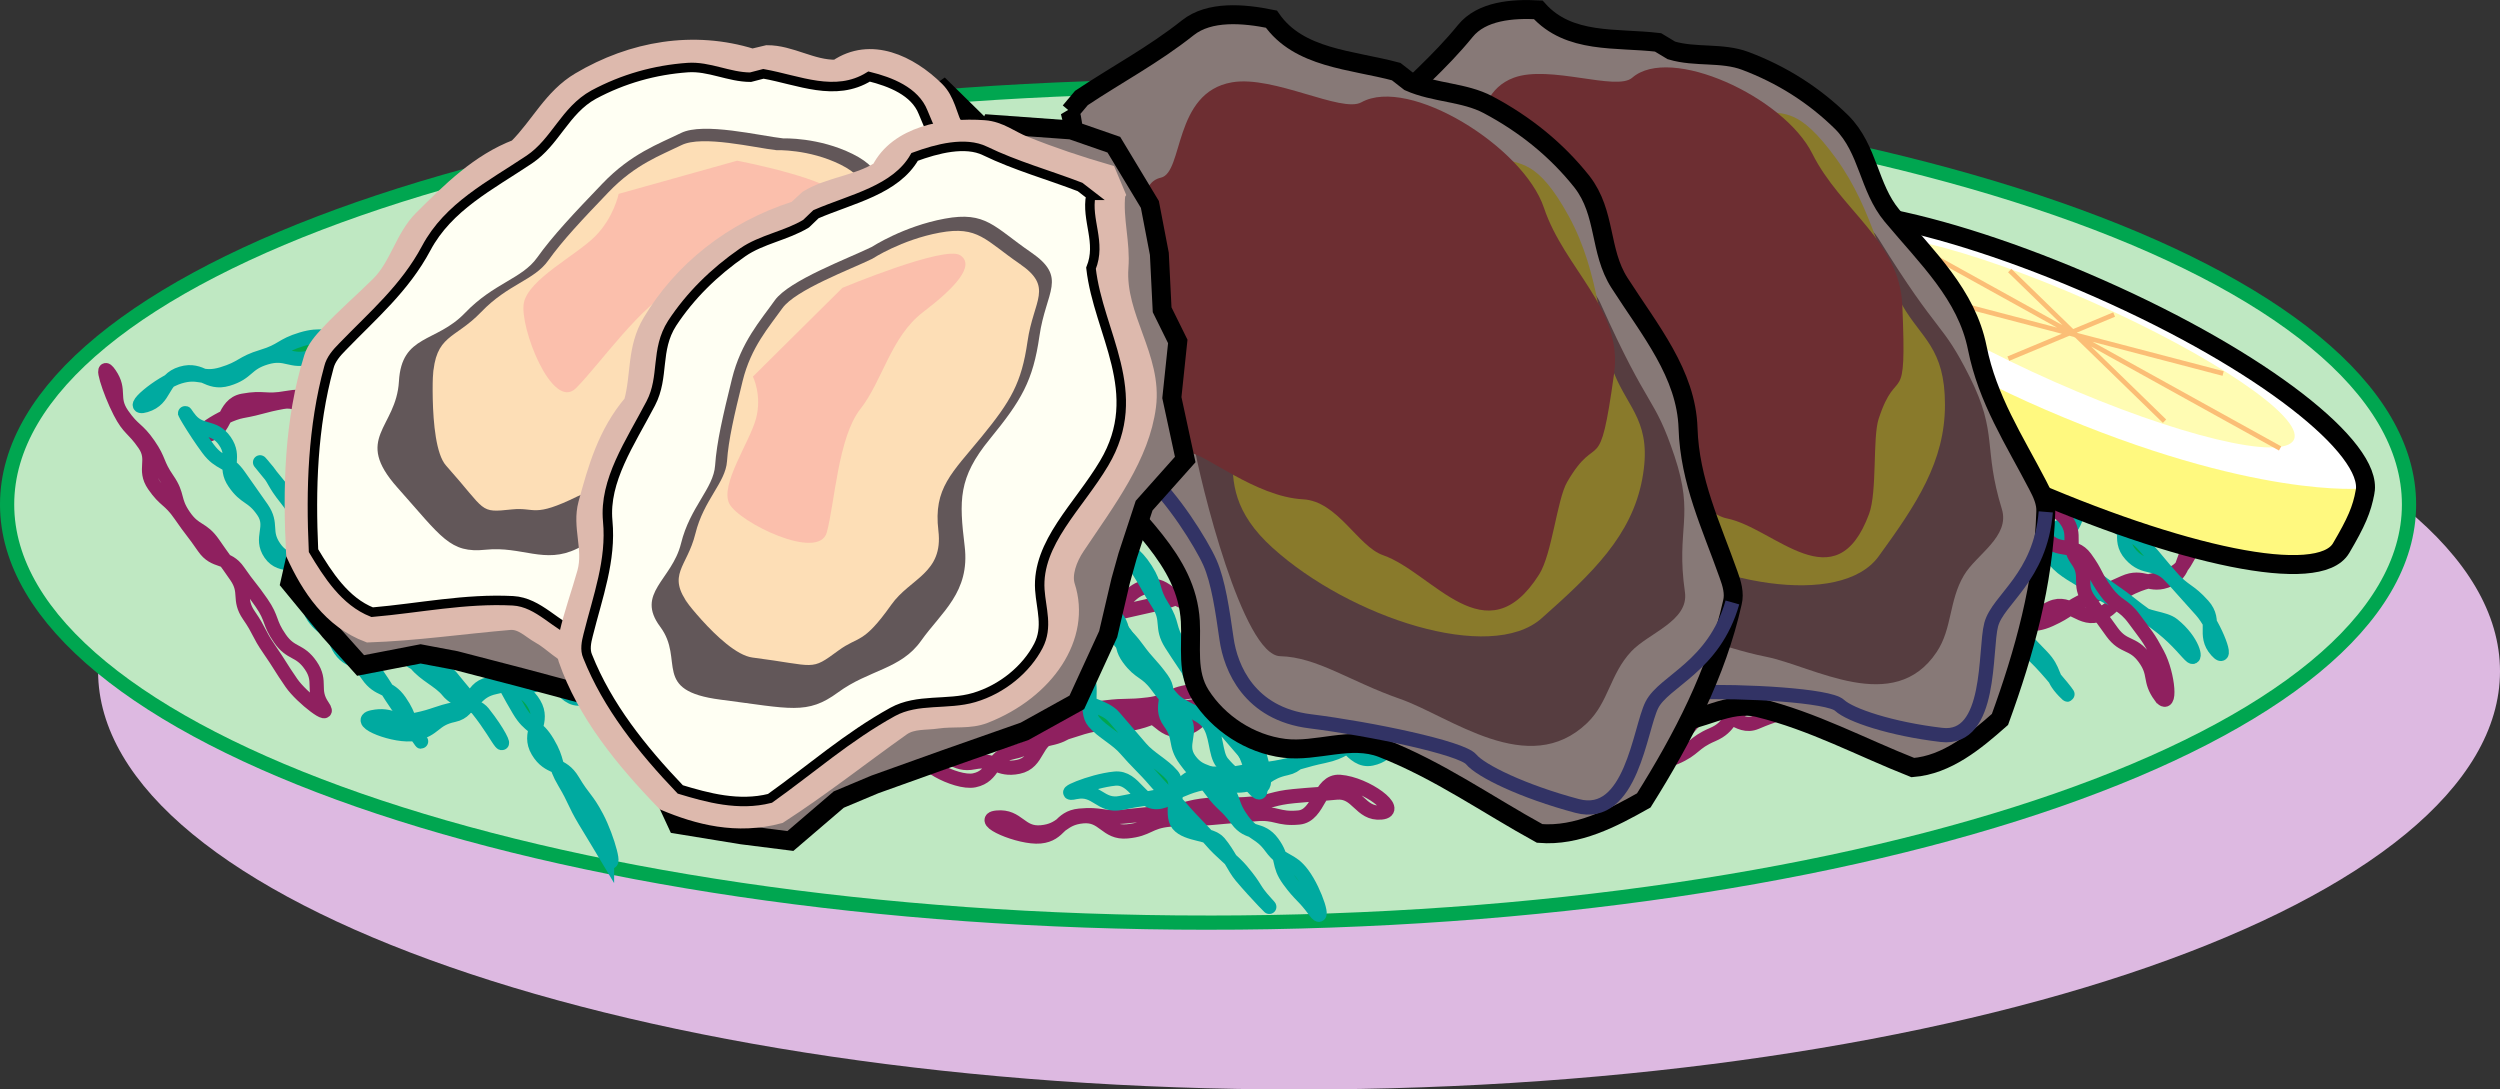 <svg xmlns="http://www.w3.org/2000/svg" width="476.115" height="207.484"><rect width="100%" height="100%" fill="#333333" stroke="none"/><path fill="#ddb9e1" d="M247.397 207.484c126.316 0 228.718-35.66 228.718-79.644 0-43.984-102.402-79.64-228.718-79.64-126.317 0-228.715 35.656-228.715 79.64s102.398 79.644 228.715 79.644"/><path fill="#bfe8c2" d="M230.069 175.715c126.316 0 228.718-35.656 228.718-79.64 0-43.985-102.402-79.645-228.718-79.645-126.317 0-228.715 35.66-228.715 79.644 0 43.985 102.398 79.64 228.715 79.64"/><path fill="none" stroke="#00a650" stroke-width="2.708" d="M230.069 175.715c126.316 0 228.718-35.656 228.718-79.64 0-43.985-102.402-79.645-228.718-79.645-126.317 0-228.715 35.66-228.715 79.644 0 43.985 102.398 79.64 228.715 79.64zm0 0"/><path fill="none" stroke="#8f205f" stroke-width="2.708" d="M363.365 124.734c-3.671 1.567-4.37-.074-8.042 1.493-3.786 1.613-3.094 3.234-6.875 4.847-3.676 1.567-4.16.43-7.833 1.996-3.71 1.582-4.347.09-8.058 1.672-3.645 1.555-2.77 3.614-6.418 5.168-3.781 1.613-3.3 2.735-7.082 4.348-3.688 1.57-5.234-2.055-8.922-.48-3.645 1.554-3.52 1.85-7.168 3.406-3.426 1.46-8.988 7.41-5.562 5.953 3.671-1.567 1.628-6.364 5.3-7.93 3.785-1.613 4.172-.703 7.957-2.316 3.672-1.563 4.125-.504 7.797-2.07 3.711-1.583 2.938-3.391 6.653-4.973 3.644-1.555 5.695 3.25 9.34 1.699 3.785-1.613 3.913-1.309 7.695-2.922 3.687-1.57 2.73-3.82 6.414-5.39 3.648-1.56 3.996.136 7.812-.946 4.492-1.273 10.418-5.016 6.992-3.555zm63.907-21.914c-3.602 1.637-4.957-1.347-8.555.29-3.687 1.675-1.902 5.597-5.59 7.273-3.68 1.672-4.941-1.102-8.62.57-3.563 1.621-3.595 1.551-7.157 3.172-3.59 1.633-3.32 2.227-6.914 3.86-3.668 1.667-4.399.054-8.07 1.722-3.497 1.59-2.926 2.84-6.422 4.43-3.516 1.601-3.055 2.62-6.57 4.219-3.626 1.648-2.071 5.07-5.696 6.718-3.313 1.508-12.582-1.308-9.27-2.816 3.598-1.633 4.848 1.117 8.45-.52 3.683-1.672 4.742.657 8.43-1.02 3.679-1.671 1.824-5.757 5.503-7.429 3.563-1.621 3.367-2.05 6.93-3.668 3.59-1.633 3.324-2.223 6.914-3.855 3.668-1.668 5.719 2.843 9.39 1.175 3.497-1.59 2.606-3.546 6.102-5.136 3.516-1.598 3.852-.864 7.367-2.461 3.625-1.649 2.41-4.387 6.051-6 3.996-1.77 11.04-2.031 7.727-.524zm0 0"/><path fill="#00a650" d="M421.686 90.102c-3.672 1.566-6.2-4.368-9.871-2.805-3.785 1.613-2.422 4.805-6.207 6.418-3.676 1.566-4.301.101-7.973 1.664-3.71 1.582-2.723 3.906-6.434 5.488-3.644 1.555-5.324-2.386-8.972-.832-3.781 1.613-2.852 3.797-6.633 5.41-3.688 1.57-4.356-.004-8.043 1.567-3.648 1.558-3.762 1.289-7.41 2.847-3.43 1.461-8.18 9.309-4.754 7.848 3.672-1.566 1.46-6.754 5.133-8.32 3.785-1.614 4.937 1.09 8.722-.52 3.672-1.566 3.868-1.113 7.54-2.676 3.71-1.582 3.906-1.125 7.617-2.707 3.644-1.554 4.359.118 8.007-1.437 3.782-1.613 2.188-5.348 5.973-6.961 3.684-1.57 3.516-1.969 7.203-3.543 3.645-1.555 4.688 1.898 8.551.992 4.387-1.031 10.98-3.894 7.55-2.433"/><path fill="none" stroke="#00aaa0" stroke-width="2.708" d="M421.686 90.102c-3.672 1.566-6.2-4.368-9.871-2.805-3.785 1.613-2.422 4.805-6.207 6.418-3.676 1.566-4.301.101-7.973 1.664-3.71 1.582-2.723 3.906-6.434 5.488-3.644 1.555-5.324-2.386-8.972-.832-3.781 1.613-2.852 3.797-6.633 5.41-3.688 1.57-4.356-.004-8.043 1.567-3.648 1.558-3.762 1.289-7.41 2.847-3.43 1.461-8.18 9.309-4.754 7.848 3.672-1.566 1.46-6.754 5.133-8.32 3.785-1.614 4.937 1.09 8.722-.52 3.672-1.566 3.868-1.113 7.54-2.676 3.71-1.582 3.906-1.125 7.617-2.707 3.644-1.554 4.359.118 8.007-1.437 3.782-1.613 2.188-5.348 5.973-6.961 3.684-1.57 3.516-1.969 7.203-3.543 3.645-1.555 4.688 1.898 8.551.992 4.387-1.031 10.98-3.894 7.55-2.433zm0 0"/><path fill="#00a650" d="M343.467 83.66c2.668 2.79 5.137.426 7.805 3.215 2.644 2.766 1.074 4.27 3.718 7.04 2.743 2.862 2.243 3.339 4.985 6.206 2.66 2.781 3.422 2.055 6.086 4.84 2.71 2.832 4.582 1.043 7.293 3.875 2.691 2.816-.082 5.469 2.61 8.281 2.585 2.703 4.48.895 7.066 3.598 2.648 2.77 2.859 2.57 5.511 5.34 2.469 2.582 6.989 8.152 4.52 5.566-2.668-2.789-1.559-3.848-4.227-6.637-2.648-2.765-2.672-2.742-5.316-5.507-2.742-2.868-2.88-2.735-5.617-5.602-2.664-2.785-4.758-.781-7.422-3.566-2.711-2.836-2.75-2.797-5.461-5.633-2.692-2.813-1.723-3.735-4.414-6.547-2.586-2.703-3.98-1.371-6.567-4.078-2.648-2.77-.644-4.867-3.566-7.348-3.363-2.863-9.477-5.625-7.004-3.043"/><path fill="none" stroke="#00aaa0" stroke-width="2.708" d="M343.467 83.66c2.668 2.79 5.137.426 7.805 3.215 2.644 2.766 1.074 4.27 3.718 7.04 2.743 2.862 2.243 3.339 4.985 6.206 2.66 2.781 3.422 2.055 6.086 4.84 2.71 2.832 4.582 1.043 7.293 3.875 2.691 2.816-.082 5.469 2.61 8.281 2.585 2.703 4.48.895 7.066 3.598 2.648 2.77 2.859 2.57 5.511 5.34 2.469 2.582 6.989 8.152 4.52 5.566-2.668-2.789-1.559-3.848-4.227-6.637-2.648-2.765-2.672-2.742-5.316-5.507-2.742-2.868-2.88-2.735-5.617-5.602-2.664-2.785-4.758-.781-7.422-3.566-2.711-2.836-2.75-2.797-5.461-5.633-2.692-2.813-1.723-3.735-4.414-6.547-2.586-2.703-3.98-1.371-6.567-4.078-2.648-2.77-.644-4.867-3.566-7.348-3.363-2.863-9.477-5.625-7.004-3.043zm0 0"/><path fill="#00a650" d="M363.315 81.563c3.148 2.324 1.132 3.46 4.886 6.449 1.817 1.449 4.696 2.234 7.047 4.11 1.953 1.554 4.344 2.855 6.52 4.593 1.965 1.566 3.531 3.77 5.582 5.402 2.062 1.649 3.324 4.34 5.379 5.98 2.125 1.696 4.683 2.79 6.695 4.395 2.16 1.727 5.254 2.09 7.156 3.61 2.188 1.75 5.582 1.558 7.235 2.886 3.898 3.13 4.511 6.75 3.55 6.028-.777-.582-2.5-3.008-5.66-5.52-1.78-1.414-3.992-2.89-6.254-4.7-1.945-1.554-4.254-2.956-6.421-4.69-1.958-1.567-4.649-2.352-6.692-3.989-2.047-1.64-2.09-5.816-4.129-7.449-2.094-1.68-6.937.129-8.918-1.46-2.11-1.696-1.254-6.892-3.117-8.388-2.227-1.785-6.957-.004-8.644-1.359-3.348-2.695-7.02-7.969-4.215-5.898"/><path fill="none" stroke="#00aaa0" stroke-width="2.708" d="M363.315 81.563c3.148 2.324 1.132 3.46 4.886 6.449 1.817 1.449 4.696 2.234 7.047 4.11 1.953 1.554 4.344 2.855 6.52 4.593 1.965 1.566 3.531 3.77 5.582 5.402 2.062 1.649 3.324 4.34 5.379 5.98 2.125 1.696 4.683 2.79 6.695 4.395 2.16 1.727 5.254 2.09 7.156 3.61 2.188 1.75 5.582 1.558 7.235 2.886 3.898 3.13 4.511 6.75 3.55 6.028-.777-.582-2.5-3.008-5.66-5.52-1.78-1.414-3.992-2.89-6.254-4.7-1.945-1.554-4.254-2.956-6.421-4.69-1.958-1.567-4.649-2.352-6.692-3.989-2.047-1.64-2.09-5.816-4.129-7.449-2.094-1.68-6.937.129-8.918-1.46-2.11-1.696-1.254-6.892-3.117-8.388-2.227-1.785-6.957-.004-8.644-1.359-3.348-2.695-7.02-7.969-4.215-5.898zm0 0"/><path fill="#00a650" d="M386.494 79.664c2.72 3.031 2.77 2.984 5.493 6.016 2.753 3.07 2.457 3.336 5.214 6.406 2.715 3.031 1.903 3.758 4.621 6.789 2.711 3.02 3.833 2.012 6.543 5.031 2.754 3.067 2.63 3.18 5.383 6.25 2.746 3.059 2.739 3.067 5.485 6.125 2.55 2.84 5.468 10.477 2.918 7.637-2.72-3.031.12-5.582-2.598-8.613-2.758-3.07-3.43-2.465-6.188-5.535-2.718-3.028-4.859-1.106-7.578-4.137-2.707-3.02.246-5.668-2.465-8.688-2.753-3.07-4.851-1.187-7.605-4.254-2.746-3.062-3.223-2.722-5.812-5.914-2.91-3.586-5.961-9.953-3.41-7.113"/><path fill="none" stroke="#00aaa0" stroke-width="2.708" d="M386.494 79.664c2.72 3.031 2.77 2.984 5.493 6.016 2.753 3.07 2.457 3.336 5.214 6.406 2.715 3.031 1.903 3.758 4.621 6.789 2.711 3.02 3.833 2.012 6.543 5.031 2.754 3.067 2.63 3.18 5.383 6.25 2.746 3.059 2.739 3.067 5.485 6.125 2.55 2.84 5.468 10.477 2.918 7.637-2.72-3.031.12-5.582-2.598-8.613-2.758-3.07-3.43-2.465-6.188-5.535-2.718-3.028-4.859-1.106-7.578-4.137-2.707-3.02.246-5.668-2.465-8.688-2.753-3.07-4.851-1.187-7.605-4.254-2.746-3.062-3.223-2.722-5.812-5.914-2.91-3.586-5.961-9.953-3.41-7.113zm0 0"/><path fill="none" stroke="#8f205f" stroke-width="2.708" d="M20.885 71.238c2.184 3.164.2 4.532 2.383 7.696 2.156 3.125 2.879 2.625 5.031 5.75 2.137 3.093 1.465 3.558 3.602 6.652 2.125 3.082 1.007 3.852 3.132 6.93 2.13 3.09 3.446 2.18 5.579 5.265 2.156 3.13 2.226 3.082 4.382 6.211 2.13 3.086.286 4.356 2.41 7.442 2.13 3.082 1.727 3.363 3.856 6.445 2.184 3.164 2.05 3.258 4.234 6.422 2 2.898 7.954 7.351 5.954 4.453-2.184-3.164-.083-4.613-2.266-7.777-2.152-3.125-3.734-2.032-5.89-5.157-2.134-3.097-1.333-3.648-3.47-6.746-2.124-3.078-2.324-2.941-4.445-6.02-2.133-3.09-4.418-1.507-6.55-4.597-2.157-3.129-2.31-3.023-4.465-6.152-2.13-3.086-2.895-2.555-5.02-5.64-2.133-3.083.285-4.75-1.84-7.837-2.183-3.164-2.894-2.73-4.652-6.148-2.02-3.93-3.965-10.09-1.965-7.192Zm89.066-1.523c-3.93.715-4.246-1.035-8.171-.32-4.051.738-3.73 2.476-7.778 3.214-3.93.72-4.152-.5-8.078.22-3.969.722-4.258-.872-8.226-.145-3.903.71-3.5 2.91-7.399 3.625-4.047.738-3.828 1.937-7.871 2.68-3.941.718-4.648-3.157-8.594-2.438-3.898.71-3.84 1.031-7.742 1.746-3.664.668-10.402 5.246-6.738 4.578 3.93-.719 2.992-5.848 6.918-6.566 4.047-.739 4.222.234 8.27-.504 3.929-.719 4.136.414 8.062-.301 3.969-.727 3.617-2.66 7.586-3.387 3.898-.71 4.836 4.43 8.738 3.719 4.043-.738 4.102-.414 8.148-1.152 3.942-.72 3.504-3.125 7.446-3.848 3.898-.711 3.863 1.016 7.824.8 4.664-.25 11.27-2.593 7.605-1.921zm144.739 61.453c-3.871.8-4.535-2.406-8.407-1.602-3.964.82-3.093 5.04-7.054 5.86-3.961.82-4.578-2.16-8.535-1.34-3.832.793-3.848.719-7.68 1.512-3.863.804-3.73 1.445-7.594 2.242-3.945.82-4.305-.918-8.25-.098-3.762.778-3.484 2.125-7.246 2.907-3.781.78-3.55 1.878-7.332 2.664-3.902.808-3.137 4.488-7.039 5.296-3.563.739-11.984-4.05-8.422-4.789 3.871-.8 4.484 2.157 8.356 1.356 3.964-.82 4.484 1.683 8.449.863 3.957-.82 3.047-5.215 7.004-6.035 3.832-.793 3.738-1.254 7.57-2.05 3.863-.802 3.73-1.434 7.594-2.235 3.945-.817 4.953 4.035 8.898 3.219 3.758-.778 3.324-2.887 7.086-3.664 3.781-.786 3.945.004 7.727-.778 3.898-.808 3.316-3.75 7.222-4.52 4.29-.843 11.215.454 7.653 1.192zm8.363 23.57c-4.055.387-4.488-4.172-8.54-3.789-4.046.387-4.054.285-8.1.668-4.06.387-3.997 1.043-8.055 1.43-4.114.39-4.164-.149-8.274.242-4.058.387-3.996 1.035-8.054 1.422-4.051.383-4.047.422-8.094.805-4.121.39-4.211-.57-8.332-.18-3.906.371-3.602 3.59-7.512 3.96-3.902.372-12.129-3.222-8.223-3.593 4.055-.387 4.395 3.195 8.45 2.809 4.043-.387 3.828-2.668 7.87-3.051 4.06-.387 4.407 3.258 8.466 2.875 4.113-.39 3.972-1.848 8.085-2.238 4.06-.387 4.098.043 8.157-.34 4.05-.387 4.054-.309 8.105-.692 4.117-.394 4.254 1.016 8.371.625 3.91-.37 3.88-7.085 7.793-6.793 5.047.38 11.793 5.47 7.887 5.84zm0 0"/><path fill="#00a650" d="M50.186 88.785c2.558 2.965 1.504 2.653 4.504 6.395 1.406 1.75 2.57 4.187 4.375 6.437 1.55 1.934 3.343 3.91 5.078 6.078 1.64 2.047 5.012 2.832 6.726 4.973 1.649 2.063 4.332 3.332 5.973 5.383 1.7 2.125.746 6.32 2.355 8.332 1.731 2.164 4.57 3.281 6.094 5.187 1.746 2.192 5.39 2.52 6.711 4.18 3.106 3.906 4.14 6.504 3.363 5.59-.628-.738-1.968-3.266-4.496-6.414-1.422-1.774-3.164-3.766-4.972-6.028-1.559-1.945-6.457-1.457-8.188-3.628-1.566-1.961-2.613-4.438-4.246-6.485-1.633-2.05-1.004-5.937-2.629-7.976-1.672-2.102-3.652-3.907-5.238-5.895-1.68-2.117-6.066-1.937-7.555-3.808-1.773-2.231-2.168-5.208-3.511-6.899-2.676-3.367-6.622-8.059-4.344-5.422"/><path fill="none" stroke="#00aaa0" stroke-width="2.708" d="M50.186 88.785c2.558 2.965 1.504 2.653 4.504 6.395 1.406 1.75 2.57 4.187 4.375 6.437 1.55 1.934 3.343 3.91 5.078 6.078 1.64 2.047 5.012 2.832 6.726 4.973 1.649 2.063 4.332 3.332 5.973 5.383 1.7 2.125.746 6.32 2.356 8.332 1.73 2.164 4.57 3.281 6.093 5.187 1.746 2.192 5.39 2.52 6.711 4.18 3.106 3.906 4.14 6.504 3.363 5.59-.628-.738-1.968-3.266-4.496-6.414-1.421-1.774-3.164-3.766-4.972-6.028-1.559-1.945-6.457-1.457-8.188-3.628-1.566-1.961-2.613-4.438-4.246-6.485-1.633-2.05-1.004-5.937-2.629-7.976-1.672-2.102-3.652-3.907-5.238-5.895-1.68-2.117-6.066-1.937-7.555-3.808-1.773-2.231-2.168-5.208-3.511-6.899-2.676-3.367-6.622-8.059-4.344-5.422zm0 0"/><path fill="#00a650" d="M73.576 61.227c-3.957 1.187-3.964 1.168-7.921 2.355-3.907 1.172-4.301-.137-8.207 1.035-3.899 1.168-3.606 2.14-7.504 3.309-3.97 1.191-3.684 2.137-7.653 3.328-3.77 1.129-4.304-.664-8.074.465-3.723 1.117-10.207 6.582-6.48 5.465 3.957-1.184 2.855-4.86 6.816-6.047 3.906-1.168 4.918 2.203 8.824 1.031 3.899-1.168 3.38-2.898 7.278-4.066 3.968-1.192 4.648 1.074 8.617-.114 3.765-1.129 3.273-2.78 7.015-3.996 4.45-1.445 11.016-3.883 7.29-2.765"/><path fill="none" stroke="#00aaa0" stroke-width="2.708" d="M73.576 61.227c-3.957 1.187-3.964 1.168-7.921 2.355-3.907 1.172-4.301-.137-8.207 1.035-3.899 1.168-3.606 2.14-7.504 3.309-3.97 1.191-3.684 2.137-7.653 3.328-3.77 1.129-4.304-.664-8.074.465-3.723 1.117-10.207 6.582-6.48 5.465 3.957-1.184 2.855-4.86 6.816-6.047 3.906-1.168 4.918 2.203 8.824 1.031 3.899-1.168 3.38-2.898 7.278-4.066 3.968-1.192 4.648 1.074 8.617-.114 3.765-1.129 3.273-2.78 7.015-3.996 4.45-1.445 11.016-3.883 7.29-2.765zM35.865 79.461c2.18 3.164 4.778 1.371 6.961 4.535 2.157 3.121-.312 4.828 1.844 7.95 2.133 3.097 3.305 2.288 5.442 5.382 2.125 3.078-.73 5.047 1.394 8.13 2.129 3.085 5.613.683 7.742 3.769 2.16 3.129 1.477 3.601 3.633 6.73 2.129 3.082-.195 4.688 1.93 7.77 2.129 3.086 4.668 1.336 6.797 4.421 2.18 3.165 2.039 3.262 4.222 6.426 2 2.899 5.844 8.809 3.844 5.91-2.184-3.164-1.348-3.738-3.531-6.902-2.153-3.125-3.957-1.883-6.11-5.008-2.136-3.093-2.37-2.933-4.503-6.027-2.125-3.082-3.692-2-5.817-5.082-2.129-3.086 1.18-5.367-.95-8.453-2.16-3.13-4.358-1.614-6.519-4.742-2.125-3.082-.254-4.372-2.382-7.457-2.13-3.086-2.18-3.051-4.309-6.133-2.184-3.164-3.625-2.133-5.922-5.211-2.543-3.406-5.77-8.91-3.766-6.008zm0 0"/><path fill="none" stroke="#00aaa0" stroke-width="2.708" d="M148.233 122.805c-3.871.804-4.606-2.735-8.477-1.93-3.965.82-3.785 1.676-7.75 2.496-3.957.82-4.02.535-7.976 1.356-3.832.793-2.7 6.25-6.532 7.046-3.863.801-5.304-6.144-9.168-5.343-3.945.82-3.406 3.422-7.351 4.238-3.762.781-4.156-1.133-7.918-.352-3.781.782-2.89 5.075-6.672 5.856-3.902.809-3.496 2.766-7.399 3.574-3.562.738-11.644-2.418-8.082-3.156 3.872-.8 4.309 1.316 8.18.516 3.965-.82 3.863-1.31 7.828-2.133 3.961-.82 3.446-3.301 7.403-4.121 3.832-.793 3.543-2.196 7.375-2.989 3.863-.8 5.257 5.922 9.117 5.121 3.949-.816 2.777-6.472 6.722-7.289 3.762-.777 4.118.938 7.88.16 3.78-.785 4.331 1.887 8.113 1.102 3.902-.809 3.336-3.758 7.27-4.379 4.343-.68 11-.512 7.437.227zm0 0"/><path fill="none" stroke="#8f205f" stroke-width="2.708" d="M189.05 120.25c3.847-.906 4.597 2.281 8.444 1.375 3.942-.93 2.954-5.121 6.895-6.05 3.934-.927 4.633 2.034 8.566 1.109 3.809-.899 3.828-.825 7.637-1.723 3.84-.906 3.691-1.543 7.531-2.45 3.922-.921 4.328.805 8.25-.12 3.739-.883 3.422-2.223 7.16-3.102 3.758-.887 3.504-1.976 7.262-2.863 3.875-.914 3.012-4.574 6.89-5.488 3.54-.836 12.09 3.726 8.552 4.558-3.852.91-4.543-2.035-8.391-1.125-3.941.926-4.527-1.566-8.469-.637-3.933.93-2.906 5.297-6.84 6.223-3.808.899-3.699 1.36-7.507 2.258-3.844.902-3.692 1.535-7.536 2.437-3.921.926-5.058-3.898-8.98-2.976-3.738.883-3.246 2.976-6.984 3.86-3.758.882-3.942.1-7.7.984-3.879.914-3.215 3.84-7.101 4.714-4.266.961-11.223-.148-7.68-.984zm-10.638 16.36c4.043-.497 4.602 4.05 8.641 3.554 4.035-.496 4.047-.39 8.078-.887 4.047-.496 3.969-1.152 8.016-1.644 4.097-.504 4.164.035 8.265-.469 4.047-.496 3.965-1.144 8.012-1.64 4.035-.493 4.031-.532 8.07-1.024 4.106-.504 4.223.453 8.332-.047 3.895-.48 3.504-3.687 7.399-4.164 3.894-.476 12.215 2.895 8.32 3.371-4.043.496-4.48-3.074-8.523-2.578-4.032.492-3.754 2.766-7.785 3.262-4.047.496-4.493-3.14-8.54-2.645-4.101.504-3.921 1.957-8.023 2.457-4.043.496-4.098.067-8.144.563-4.036.496-4.043.418-8.082.91-4.106.504-4.278-.899-8.387-.395-3.895.477-3.684 7.184-7.606 7-5.058-.242-11.937-5.148-8.043-5.625zm233.035-4.012c-2.269-3.102-.777-4.192-3.042-7.293-2.243-3.067-3.915-1.844-6.153-4.907-2.219-3.035-2.18-3.066-4.398-6.101-2.207-3.02-.035-4.61-2.242-7.629-2.215-3.031.03-4.668-2.18-7.7-2.242-3.066-4.695-1.277-6.938-4.343-2.21-3.027-.058-4.598-2.27-7.625-2.21-3.027-5.046-.953-7.257-3.98-2.27-3.102.32-4.997-1.945-8.098-2.082-2.848-7.324-7.742-5.246-4.899 2.27 3.106 1.746 3.489 4.011 6.59 2.243 3.063 3.106 2.43 5.344 5.496 2.219 3.036 1.856 3.305 4.074 6.34 2.207 3.02 1.325 3.664 3.532 6.688 2.21 3.027.62 4.187 2.836 7.215 2.242 3.07 5.312.824 7.558 3.894 2.207 3.027 1.738 3.367 3.95 6.395 2.21 3.027 3.214 2.289 5.429 5.316 2.266 3.106 2.574 3.227 4.379 6.617 2.101 3.938 2.637 10.871.559 8.024zm0 0"/><path fill="#00a650" d="M250.436 173.512c-2.27-3.102-2.696-2.793-4.961-5.895-2.238-3.066-.89-4.05-3.133-7.117-2.219-3.035-4.512-1.36-6.727-4.394-2.21-3.02-2.765-2.618-4.972-5.637-2.211-3.028-2.649-2.707-4.86-5.735-2.246-3.07-.773-4.144-3.015-7.214-2.211-3.024.71-5.16-1.496-8.188-2.211-3.027-2.52-2.8-4.73-5.828-2.27-3.106-2.825-2.695-5.095-5.8-2.078-2.845-8.218-7.087-6.136-4.243 2.265 3.102 5.054 1.066 7.32 4.168 2.242 3.066.067 4.652 2.309 7.719 2.218 3.035 3.258 2.277 5.476 5.312 2.207 3.02 2.559 2.762 4.766 5.785 2.215 3.028-.844 5.262 1.367 8.29 2.246 3.066 4.273 1.585 6.516 4.656 2.21 3.023 1.277 3.703 3.488 6.73 2.21 3.027 3.332 2.207 5.547 5.23 2.265 3.106 3.68 2.055 5.969 5.141 2.52 3.403 4.445 9.867 2.367 7.02"/><path fill="none" stroke="#00aaa0" stroke-width="2.708" d="M250.436 173.512c-2.27-3.102-2.696-2.793-4.961-5.895-2.238-3.066-.89-4.05-3.133-7.117-2.219-3.035-4.512-1.36-6.727-4.394-2.21-3.02-2.765-2.618-4.972-5.637-2.211-3.028-2.649-2.707-4.86-5.735-2.246-3.07-.773-4.144-3.015-7.214-2.211-3.024.71-5.16-1.496-8.188-2.211-3.027-2.52-2.8-4.73-5.828-2.27-3.106-2.825-2.695-5.094-5.8-2.079-2.845-8.22-7.087-6.137-4.243 2.265 3.102 5.054 1.066 7.32 4.168 2.242 3.066.067 4.652 2.309 7.719 2.218 3.035 3.258 2.277 5.476 5.312 2.207 3.02 2.559 2.762 4.766 5.785 2.215 3.028-.844 5.262 1.367 8.29 2.246 3.066 4.274 1.585 6.516 4.656 2.21 3.023 1.277 3.703 3.488 6.73 2.21 3.027 3.332 2.207 5.547 5.23 2.265 3.106 3.68 2.055 5.969 5.141 2.52 3.403 4.445 9.867 2.367 7.02zm0 0"/><path fill="#00a650" d="M241.088 171.961c-2.637-2.89-1.613-2.57-4.715-6.234-1.5-1.77-3.816-3.399-5.761-5.692-1.614-1.906-3.618-3.726-5.414-5.851-1.626-1.918-3.641-3.614-5.333-5.614-1.707-2.015-3.707-3.816-5.406-5.824-1.754-2.078-4.469-3.293-6.133-5.258-1.785-2.113.047-7.12-1.52-8.98-1.808-2.14-3.679-3.863-5.042-5.488-3.215-3.825-7.45-3.817-6.645-2.922.649.722 2.473 2.89 5.086 5.972 1.47 1.73 2.813 4.063 4.68 6.278 1.61 1.902 5.508 2.113 7.3 4.234 1.618 1.918 3.345 3.852 5.028 5.852 1.692 2.007 4.344 3.234 6.027 5.234 1.727 2.05-.507 7.39 1.13 9.336 1.742 2.07 6.257 1.648 7.796 3.48 1.836 2.184 2.824 4.715 4.211 6.375 2.766 3.29 7.063 7.676 4.711 5.102"/><path fill="none" stroke="#00aaa0" stroke-width="2.708" d="M241.088 171.961c-2.637-2.89-1.613-2.57-4.715-6.234-1.5-1.77-3.816-3.399-5.761-5.692-1.614-1.906-3.618-3.726-5.414-5.851-1.625-1.918-3.641-3.614-5.333-5.614-1.707-2.015-3.707-3.816-5.406-5.824-1.754-2.078-4.469-3.293-6.133-5.258-1.785-2.113.047-7.12-1.52-8.98-1.808-2.14-3.679-3.863-5.042-5.488-3.215-3.825-7.45-3.817-6.645-2.922.649.722 2.473 2.89 5.086 5.972 1.47 1.73 2.813 4.063 4.68 6.278 1.61 1.902 5.508 2.113 7.3 4.234 1.618 1.918 3.345 3.852 5.028 5.852 1.692 2.007 4.344 3.234 6.027 5.234 1.727 2.05-.507 7.39 1.13 9.336 1.742 2.07 6.257 1.648 7.796 3.48 1.836 2.184 2.824 4.715 4.211 6.375 2.766 3.29 7.063 7.676 4.711 5.102zm0 0"/><path fill="#00a650" d="M115.604 163.254c-2.082-3.504-2.14-3.465-4.223-6.969-2.11-3.547-1.766-3.75-3.871-7.297-2.082-3.496-1.14-4.054-3.219-7.554-2.074-3.485-3.37-2.715-5.445-6.2-2.106-3.546-1.961-3.632-4.066-7.18-2.102-3.53-2.094-3.534-4.192-7.07-1.953-3.28-3.336-11.34-1.383-8.058 2.078 3.504-1.203 5.453.88 8.957 2.105 3.543 2.886 3.082 4.991 6.625 2.082 3.5 4.555 2.031 6.633 5.527 2.074 3.488-1.336 5.516.735 9.004 2.109 3.543 4.53 2.102 6.636 5.649 2.102 3.53 2.633 3.293 4.555 6.925 2.16 4.082 3.918 10.922 1.969 7.641"/><path fill="none" stroke="#00aaa0" stroke-width="2.708" d="M115.604 163.254c-2.082-3.504-2.14-3.465-4.223-6.969-2.11-3.547-1.766-3.75-3.871-7.297-2.082-3.496-1.14-4.054-3.219-7.554-2.074-3.485-3.37-2.715-5.445-6.2-2.106-3.546-1.961-3.632-4.066-7.18-2.102-3.53-2.094-3.534-4.192-7.07-1.953-3.28-3.336-11.34-1.383-8.058 2.078 3.504-1.203 5.453.88 8.957 2.105 3.543 2.886 3.082 4.991 6.625 2.082 3.5 4.555 2.031 6.633 5.527 2.074 3.488-1.336 5.516.735 9.004 2.109 3.543 4.53 2.102 6.636 5.649 2.102 3.53 2.633 3.293 4.555 6.925 2.16 4.082 3.918 10.922 1.969 7.641zm123.366-12.922c-2.64-2.89-3.07-1.387-6.175-5.05-1.45-1.712-.96-5.567-2.828-7.77-1.598-1.89-5.016-2.489-6.809-4.606-1.695-2.004-3.53-4.015-5.304-6.11-1.707-2.015-2.477-4.855-4.176-6.862-1.758-2.078-3.027-4.512-4.688-6.477-1.789-2.117-2-5.402-3.574-7.266-1.804-2.144-5.027-2.73-6.394-4.351-3.211-3.824-6.61-4.469-5.809-3.574.652.722 1.977 3.285 4.586 6.363 1.473 1.734 5.719 1.605 7.59 3.816 1.61 1.903 3.531 3.782 5.324 5.907 1.617 1.918.965 5.855 2.649 7.855 1.691 2.008 4.074 3.461 5.757 5.457 1.727 2.055 3.051 4.395 4.688 6.34 1.742 2.07 6.516 1.437 8.055 3.27 1.832 2.183 3.558 4.093 4.949 5.75 2.765 3.292 4.508 9.886 2.16 7.308zm0 0"/><path fill="none" stroke="#00aaa0" stroke-width="2.708" d="M204.889 150.852c3.906-.82 4.687 2.882 8.59 2.062 4.027-.851 4.082-.59 8.105-1.437 3.91-.825 3.754-1.555 7.66-2.38 3.95-.831 4.364 1.145 8.313.31 3.879-.817 3.57-2.286 7.45-3.106 4.023-.848 3.077-5.328 7.097-6.176 3.926-.828 5.187 5.176 9.11 4.348 3.882-.817 3.265-3.73 7.148-4.547 3.644-.77 11.086-1.578 7.441-.809-3.906.824-4.344-1.254-8.25-.43-4.023.848-3.84 1.715-7.867 2.563-3.906.824-3.676 1.918-7.582 2.742-3.946.832-3.887 1.125-7.832 1.957-3.88.817-3.989.305-7.867 1.121-4.024.848-4.254-.246-8.278.602-3.922.828-3.215 4.18-7.137 5.008-3.878.816-4.734-4.782-8.68-4.395-4.609.45-11.066 3.336-7.421 2.567zm0 0"/><path fill="none" stroke="#00aaa0" stroke-width="2.708" d="M239.592 148.926c-2.074-3.254-1.262-3.77-3.34-7.024-2.058-3.226-3.02-2.617-5.078-5.843-2.133-3.34-1.746-3.59-3.879-6.93-2.07-3.25-2.152-3.195-4.226-6.445-2.11-3.305-.368-4.418-2.477-7.723-2.094-3.281-1.906-3.402-4-6.684-2.016-3.152-2.598-2.78-4.613-5.933-2.059-3.23-.324-4.34-2.39-7.57-1.923-3.012-7.462-7.958-5.536-4.946 2.074 3.254 2.156 3.2 4.23 6.453 2.063 3.227 2.649 2.852 4.707 6.078 2.133 3.344 3.075 2.743 5.208 6.086 2.07 3.246 1.093 3.871 3.167 7.121 2.11 3.305 1.079 3.961 3.188 7.27 2.094 3.281.887 4.05 2.984 7.332 2.012 3.152 4.578 1.516 6.59 4.668 2.063 3.234 2.914 2.906 4.684 6.305 2.027 3.89 2.703 10.797.781 7.785zm0 0"/><path fill="#fff" d="M450.428 93.64c1.504-8.261-19.332-24.859-50.621-38.679-31.29-13.824-59.352-18.918-62.684-11.379 0 0-3.383 9.27-3.668 9.918-3.332 7.54 19.332 24.86 50.621 38.68 31.29 13.824 57.586 19.355 61.778 12.215 2.883-4.907 3.949-7.32 4.574-10.754"/><path fill="#fff97f" d="M449.987 93.023s-20.766 2.118-60.383-14.972c-37.809-16.313-52.922-35.086-52.922-35.086s-3.383 9.27-3.668 9.918c-3.332 7.539 19.332 24.86 50.621 38.68 31.29 13.824 57.582 19.351 61.777 12.214 2.883-4.906 3.95-7.32 4.575-10.754"/><path fill="none" stroke="#000" stroke-width="3.61" d="M450.428 93.64c1.504-8.261-19.332-24.859-50.621-38.679-31.29-13.824-59.352-18.918-62.684-11.379 0 0-3.383 9.27-3.668 9.918-3.332 7.54 19.332 24.86 50.621 38.68 31.29 13.824 57.586 19.355 61.778 12.215 2.883-4.907 3.949-7.32 4.574-10.754zm0 0"/><path fill="#fffcb3" d="M391.252 72.707c23.324 10.309 43.754 15.223 45.63 10.984 1.87-4.242-15.52-16.035-38.845-26.343-23.328-10.305-43.754-15.219-45.629-10.98-1.875 4.241 15.516 16.034 38.844 26.34"/><path fill="none" stroke="#fbbe76" stroke-width=".902" d="m402.627 59.902-20.152 8.403zm-19.883-8.371 29.485 28.684zM360.748 44.7l73.489 40.706zm62.641 26.437-64.055-16.762zm0 0"/><path fill="#877977" d="m261.764 24.934 1.504-2.86c5.242-5.422 10.883-10.133 15.789-16.168 3.117-3.847 8.996-4.293 13.89-4.035 5.891 6.582 14.88 5.254 22.82 6.2l2.544 1.53c4.613 1.364 9.625.32 14.086 2 6.879 2.594 13.054 6.458 18.375 11.7 5.101 5.148 5.066 12.383 9.539 17.758 6.68 8.011 14.23 15.058 16.254 25.199 1.957 9.824 7.035 17.523 11.504 26.125.847 1.59 1.644 3.332 1.543 5.105-.418 13.598-4.09 26.782-8.727 39.524-4.703 4.156-10.082 8.648-16.598 9.168-9.785-3.852-19.027-8.867-29.41-11.403-5.726-1.379-10.96 2.692-16.582 2.871-5.996.192-11.988-2.847-15.855-7.511-3.145-3.805-3.04-8.754-4.094-13.508-2.598-11.629-13.133-17.227-20.941-25.672-12.868-13.855-7.707-31.973-10.723-48.328-3.785-5.45-2.293-12-4.918-17.695"/><path fill="none" stroke="#000" stroke-width="3.61" d="m261.764 24.934 1.504-2.86c5.242-5.422 10.883-10.133 15.789-16.168 3.117-3.847 8.996-4.293 13.89-4.035 5.891 6.582 14.88 5.254 22.82 6.2l2.544 1.53c4.613 1.364 9.625.32 14.086 2 6.879 2.594 13.054 6.458 18.375 11.7 5.101 5.148 5.066 12.383 9.539 17.758 6.68 8.011 14.23 15.058 16.254 25.199 1.957 9.824 7.035 17.523 11.504 26.125.847 1.59 1.644 3.332 1.543 5.105-.418 13.598-4.09 26.782-8.727 39.524-4.703 4.156-10.082 8.648-16.598 9.168-9.785-3.852-19.027-8.867-29.41-11.403-5.726-1.379-10.96 2.692-16.582 2.871-5.996.192-11.988-2.847-15.855-7.511-3.145-3.805-3.04-8.754-4.094-13.508-2.598-11.629-13.133-17.227-20.941-25.672-12.868-13.855-7.707-31.973-10.723-48.328-3.785-5.45-2.293-12-4.918-17.695zm0 0"/><path fill="none" stroke="#323365" stroke-width="2.708" d="M271.526 33.77c1.144 5.742 1.175 6.703 1.406 13.921.23 7.215-.926 16.403 2.566 20.145 3.489 3.742 4.11 8.055 4.246 12.383.137 4.332 1.672 7.172 6.59 10.387 4.918 3.214 11.434 11.195 13.465 14.5 2.031 3.308 3.64 8.554 5.254 13.8 1.61 5.246 6.2 13.285 16.785 12.95 10.582-.336 26.504.601 28.492 2.464 1.985 1.864 9.774 4.508 19.442 5.645 9.668 1.137 8.152-16.152 9.445-21.008 1.29-4.86 9.348-8.914 10.395-21.469"/><path fill="#563d40" d="M293.022 82.664c2.707 8.121 15.343 38.805 21.66 37.902 6.316-.902 12.633 2.707 21.66 4.512 9.023 1.805 24.34 11.324 32.488-.902 2.993-4.48 2.301-9.719 5.192-14.61 2.343-3.968 8.836-7.378 7.218-12.632-3.609-11.735-.675-14.27-6.093-25.102-5.414-10.828-5.637-7.387-17.371-26.34-11.73-18.953-67.461 29.047-64.754 37.172"/><path fill="#897a2b" d="M287.381 50.906c.902 9.926-2.707 9.024 7.219 18.051 9.93 9.024 0 20.758 15.344 31.586 15.343 10.832 40.613 15.344 47.832 5.414 7.218-9.926 12.636-18.047 12.636-28.879 0-10.828-4.515-12.633-8.125-18.953-3.609-6.316-5.414-18.05-12.632-27.977-7.223-9.925-9.93-8.12-13.54-9.023-3.609-.902-48.734 29.781-48.734 29.781"/><path fill="#6d2e32" d="M283.772 66.25c2.707 8.121 2.707 19.852 9.023 18.95 2.57-.368 12.637 6.316 20.758 5.417 5.96-.664 10.8 7.211 15.344 8.121 9.023 1.805 20.758 16.246 27.074-.902 1.547-4.203.648-14.5 1.805-18.05 3.562-10.934 5.414-.903 4.511-21.661-.53-12.262-11.73-18.05-17.148-28.879-5.414-10.828-27.074-20.758-34.293-14.441-2.984 2.613-15.75-2.535-22.563 0-9.664 3.601-5.32 18.27-9.023 19.855-6.32 2.707 1.805 23.465 4.512 31.59"/><path fill="#877977" d="m203.783 21.242 2.172-2.582c6.735-4.492 13.77-8.207 20.25-13.363 4.117-3.29 10.625-2.738 15.922-1.656 5.211 7.515 15.27 7.718 23.77 9.996l2.496 1.945c4.781 2.129 10.449 1.941 15.008 4.36 7.03 3.73 13.062 8.601 17.894 14.695 4.617 5.965 3.235 13.133 7.117 19.215 5.809 9.07 12.746 17.328 13.07 27.718.313 10.075 4.426 18.563 7.708 27.844.632 1.715 1.18 3.578.738 5.32-2.984 13.407-9.441 25.856-16.879 37.707-5.906 3.329-12.617 6.872-19.828 6.286-9.973-5.47-19.133-12-30.004-16.262-5.996-2.332-12.469.82-18.644.047-6.583-.82-12.563-4.844-15.918-10.121-2.73-4.301-1.692-9.188-1.961-14.078-.68-11.97-11.141-19.297-18.102-28.985-11.477-15.902-2.477-32.996-2.73-49.715-3.118-6.039-.274-12.285-2.079-18.37"/><path fill="none" stroke="#000" stroke-width="3.61" d="m203.783 21.242 2.172-2.582c6.735-4.492 13.77-8.207 20.25-13.363 4.118-3.29 10.625-2.738 15.922-1.656 5.211 7.515 15.27 7.718 23.77 9.996l2.496 1.945c4.781 2.129 10.449 1.941 15.008 4.36 7.03 3.73 13.062 8.601 17.894 14.695 4.617 5.965 3.235 13.133 7.117 19.215 5.809 9.07 12.746 17.328 13.07 27.718.313 10.075 4.426 18.563 7.708 27.844.633 1.715 1.18 3.578.738 5.32-2.984 13.407-9.441 25.856-16.879 37.707-5.906 3.329-12.617 6.872-19.828 6.286-9.973-5.47-19.133-12-30.004-16.262-5.996-2.332-12.469.82-18.644.047-6.583-.82-12.563-4.844-15.918-10.121-2.73-4.301-1.692-9.188-1.961-14.078-.68-11.97-11.141-19.297-18.102-28.985-11.477-15.902-2.477-32.996-2.73-49.715-3.118-6.039-.274-12.285-2.079-18.37zm0 0"/><path fill="none" stroke="#323365" stroke-width="2.708" d="M212.8 31.648c.187 5.887.038 6.844-1.052 14.036-1.09 7.191-4.058 16.105-.941 20.402 3.117 4.297 2.988 8.68 2.336 12.996-.653 4.316.492 7.39 5.27 11.406 4.773 4.016 10.402 13.024 12.007 16.645 1.602 3.62 2.387 9.094 3.172 14.566.785 5.473 4.305 14.219 15.926 15.668 11.62 1.453 28.836 5.07 30.66 7.25 1.82 2.184 9.836 6.117 20.187 8.875 10.344 2.758 11.907-14.633 14.22-19.23 2.312-4.598 11.866-7.262 15.343-19.528"/><path fill="#563d40" d="M227.19 83.742c1.449 8.508 9.547 41.059 16.613 41.227 7.066.172 13.297 4.816 22.816 8.129 9.52 3.312 24.48 15.328 35.653 4.586 4.097-3.942 4.32-9.246 8.383-13.606 3.296-3.539 11.023-5.824 10.234-11.308-1.762-12.239 1.914-14.262-1.988-25.91-3.903-11.649-4.786-8.278-14.078-29.044-9.293-20.765-79.079 17.418-77.633 25.926"/><path fill="#897a2b" d="M226.932 51.309c-.86 9.996-4.633 8.492 4.531 19.113 9.164 10.621-3.86 20.574 10.887 33.898 14.742 13.325 41.504 22.063 51.234 13.438 9.73-8.621 17.153-15.762 19.168-26.496 2.012-10.735-2.582-13.29-5.347-20.16-2.77-6.868-2.563-18.805-8.602-29.864-6.04-11.058-9.332-9.726-13.11-11.23-3.773-1.504-58.761 21.3-58.761 21.3"/><path fill="#6d2e32" d="M220.139 65.91c1.445 8.508-.734 20.137 6.332 20.309 2.875.07 12.625 8.394 21.664 8.87 6.633.349 10.457 8.974 15.25 10.642 9.52 3.312 19.648 19.605 29.738 3.671 2.469-3.906 3.403-14.265 5.325-17.586 5.925-10.242 6.082.016 8.957-20.714 1.695-12.246-9.461-19.871-13.364-31.52-3.902-11.648-25.71-25.144-34.773-20.098-3.746 2.086-16.727-5.175-24.64-3.808-11.223 1.941-9.204 17.21-13.548 18.16-7.402 1.617-2.39 23.566-.941 32.074"/><path fill="#877977" d="m179.729 17.094 10.285 10.11 4.062 7.484-2.074 15.058-4.48 10.168-6.157 10.617-1.57 7.598-7.367 9.695-5.41 12.903-10.985 3.89-8.113 7.406-3.832 3.782-7.969 8.472-12.234 9.055-10.5-.523-13.98-3.743-12.614-3.277-6.687-1.262-11.43 2.211-5.894-6.582-7.551-9.18 2.035-8.968 122.465-84.914"/><path fill="none" stroke="#000" stroke-width="3.61" d="m179.729 17.094 10.285 10.11 4.062 7.484-2.074 15.058-4.48 10.168-6.157 10.617-1.57 7.598-7.367 9.695-5.41 12.903-10.985 3.89-8.113 7.406-3.832 3.782-7.969 8.472-12.234 9.055-10.5-.523-13.98-3.743-12.614-3.277-6.687-1.262-11.43 2.211-5.894-6.582-7.551-9.18 2.035-8.968zm0 0"/><path fill="#ddb9ad" d="m188.877 44.313 1.332-5.172c-2.953-4.77-5.62-9.543-8.07-14.664-1.238-2.52-1.606-5.504-3.676-7.543-5.105-5.028-12.629-8.688-19.21-4.207-4.61.101-8.587-2.778-13.169-2.766l-2.8.668c-11.165-3.469-22.895-1.5-33.047 4.527-5.317 3.149-7.79 8.598-11.97 12.754-7.183 2.75-12.652 8.18-18.066 13.582-3.62 3.63-4.582 8.977-8.187 12.563-3.23 3.191-6.531 6.023-9.606 9.316-1.277 1.375-2.585 2.836-3.156 4.645-3.785 12.105-4.066 24.976-3.406 37.593 2.926 6.383 7.027 12.688 14.258 15.387 9.062-.297 17.949-1.61 27.027-2.379 2.2-.16 3.742 1.606 5.55 2.602 2.446 1.36 4.298 3.754 7.09 4.37 11.259 2.497 22.813-3.437 26.54-14.8.828-2.437 3.297-4.644 5.847-5.973 9.579-5.03 19.352-9.378 26.141-17.984 6.633-8.418 6.234-19.996 12.414-28.617 3.223-4.43 4.883-9.586 8.164-13.902"/><path fill="none" stroke="#ddb9ad" stroke-width="2.708" d="m188.877 44.313 1.332-5.172c-2.953-4.77-5.62-9.543-8.07-14.664-1.238-2.52-1.606-5.504-3.676-7.543-5.105-5.028-12.629-8.688-19.21-4.207-4.61.101-8.587-2.778-13.169-2.766l-2.8.668c-11.165-3.469-22.895-1.5-33.047 4.527-5.317 3.149-7.79 8.598-11.97 12.754-7.183 2.75-12.652 8.18-18.066 13.582-3.62 3.63-4.582 8.977-8.187 12.563-3.23 3.191-6.531 6.023-9.606 9.316-1.277 1.375-2.585 2.836-3.156 4.645-3.785 12.105-4.066 24.976-3.406 37.593 2.926 6.383 7.027 12.688 14.258 15.387 9.062-.297 17.949-1.61 27.027-2.379 2.2-.16 3.742 1.606 5.55 2.602 2.446 1.36 4.298 3.754 7.09 4.37 11.259 2.497 22.813-3.437 26.54-14.8.828-2.437 3.297-4.644 5.847-5.973 9.579-5.03 19.352-9.378 26.141-17.984 6.633-8.418 6.234-19.996 12.414-28.617 3.223-4.43 4.883-9.586 8.164-13.902zm0 0"/><path fill="#fffff3" d="m185.03 41.43-.497-2.746c-2.89-5.797-6.28-11.098-8.738-17.32-1.558-3.966-6.23-5.79-10.273-6.79-6.461 4-13.434.672-20.133-.511l-2.457.64c-4.098-.012-7.91-2.12-11.961-1.832-6.254.445-12.258 2.121-17.914 5.152-5.457 3.004-7.266 9.016-12.266 12.364-7.465 4.992-15.398 8.965-19.613 16.87-4.09 7.669-10.172 12.794-15.988 18.821-1.094 1.106-2.184 2.356-2.551 3.852-3.113 11.383-3.473 23.222-2.934 34.941 2.766 4.613 6 9.672 11.168 11.719 8.938-.774 17.727-2.64 26.813-2.172 5.008.277 8.23 4.95 12.761 6.488 4.825 1.645 10.47.61 14.797-2.3 3.524-2.375 4.692-6.508 6.758-10.188 5.067-9.004 15.055-11.035 23.547-16.105 13.98-8.301 14.387-24.61 20.988-37.426 4.461-3.582 4.91-9.387 8.493-13.457"/><path fill="none" stroke="#000" stroke-width="1.805" d="m185.03 41.43-.497-2.746c-2.89-5.797-6.28-11.098-8.738-17.32-1.558-3.966-6.23-5.79-10.273-6.79-6.461 4-13.434.672-20.133-.511l-2.457.64c-4.098-.012-7.91-2.12-11.961-1.832-6.254.445-12.258 2.121-17.914 5.152-5.457 3.004-7.266 9.016-12.266 12.364-7.465 4.992-15.398 8.965-19.613 16.87-4.09 7.669-10.172 12.794-15.988 18.821-1.094 1.106-2.184 2.356-2.551 3.852-3.113 11.383-3.473 23.222-2.934 34.941 2.766 4.613 6 9.672 11.168 11.719 8.938-.774 17.727-2.64 26.813-2.172 5.008.277 8.23 4.95 12.762 6.488 4.824 1.645 10.468.61 14.796-2.3 3.524-2.375 4.692-6.508 6.758-10.188 5.067-9.004 15.055-11.035 23.547-16.105 13.98-8.301 14.387-24.61 20.988-37.426 4.461-3.582 4.91-9.387 8.493-13.457zm0 0"/><path fill="#625759" d="M149.182 26.36c-4.414-.485-15.203-3.141-19.477-1.036-4.277 2.102-9.465 3.895-14.98 9.645-5.516 5.75-9.5 9.984-12.418 14.078-2.918 4.09-8.25 4.816-13.766 10.566-5.52 5.75-12.05 4.032-12.566 13.008-.512 8.977-8.746 10.754-.281 20.246 8.464 9.489 9.968 12.543 16.82 11.824 6.855-.714 11.246 2.813 17.355-.191 6.106-3.008 12.352-3.422 16.973-12.527 4.625-9.102 7.09-13.348 15.941-16.946 8.852-3.597 12.668-5.855 18.805-13.425 6.137-7.575 10.703-7.543 8.629-16.387-2.074-8.84-1.289-12.64-7.812-15.879-6.524-3.238-13.223-2.977-13.223-2.977"/><path fill="#fddeb6" d="M147.842 28.598c-4.09-.45-14.086-2.91-18.05-.961-3.962 1.949-8.766 3.613-13.88 8.941-5.109 5.324-8.8 9.25-11.507 13.043-2.704 3.79-7.645 4.465-12.758 9.793-5.11 5.324-8.739 4.195-9.215 12.516.406-7.11-1.281 12.476 2.508 16.726 7.843 8.793 6.195 9.028 12.547 8.36 4.515-.473 3.968 1.71 12.543-2.508 5.66-2.785 10.77.074 15.054-8.363 4.285-8.434 8.625-9.114 16.828-12.45 8.203-3.332 11.743-5.425 17.426-12.441 5.688-7.016 9.918-6.988 7.996-15.18-1.922-8.195-1.195-11.715-7.238-14.718-6.047-3-12.254-2.758-12.254-2.758"/><path fill="#fbbfac" d="m140.381 30.602-22.562 6.32s-.903 4.512-4.512 8.121c-3.61 3.61-12.637 8.125-13.54 12.637-.902 4.511 5.415 20.758 9.93 16.242 4.512-4.512 12.633-16.242 18.95-18.95 6.32-2.706 12.636-9.929 19.855-10.831 7.223-.903 12.637-2.707 11.735-6.317-.903-3.61-19.856-7.222-19.856-7.222"/><path fill="#877977" d="m188.71 23.64 15.331 1.11 8.09 2.809 6.86 11.379 1.804 9.406.528 10.648 2.98 6.035-1.125 10.7 2.543 11.785-7.828 8.781-3.14 9.566-1.317 4.707-2.387 10.207-5.969 12.989-9.949 5.515-15.02 5.278-13.492 4.832-6.879 2.886-9.214 7.891-9.246-1.168-12.282-2.008-3.351-7.226L188.709 23.64"/><path fill="none" stroke="#000" stroke-width="3.61" d="m188.71 23.64 15.331 1.11 8.09 2.809 6.86 11.379 1.804 9.406.528 10.648 2.98 6.035-1.125 10.7 2.543 11.785-7.828 8.781-3.14 9.566-1.317 4.707-2.387 10.207-5.969 12.989-9.949 5.515-15.02 5.278-13.492 4.832-6.879 2.886-9.214 7.891-9.246-1.168-12.282-2.008-3.351-7.226zm0 0"/><path fill="#ddb9ad" d="m212.96 36.996-1.79-4.254c-5.488-1.586-10.715-3.332-15.95-5.437-2.605-1.016-4.679-2.836-7.769-3.063-7.613-.558-16.656 1.168-20.09 7.89-4.18 2.645-9.507 2.915-13.706 5.485l-2.184 2.02c-12.277 3.894-21.906 11.785-27.727 21.558-3.047 5.11-2.148 10.192-3.57 15.348-4.992 5.883-6.86 12.629-8.684 19.324-1.214 4.485 1.016 8.653-.207 13.102-1.113 3.972-2.492 7.742-3.402 11.695-.375 1.649-.723 3.371-.195 4.918 3.57 10.332 10.804 19.223 18.758 27.418 6.402 2.695 13.84 4.68 22.054 2.469 8.149-5.27 15.547-11.133 23.442-16.735 1.925-1.336 4.37-1 6.613-1.336 3.035-.445 6.133.145 9.059-1 11.793-4.601 18.953-15.09 15.757-24.886-.656-2.117.328-4.996 1.895-7.32 5.871-8.775 12.316-17.192 13.546-26.83 1.191-9.422-5.914-17.058-5.262-26.363.383-4.809-1.094-9.238-.59-14.004"/><path fill="none" stroke="#ddb9ad" stroke-width="2.708" d="m212.96 36.996-1.79-4.254c-5.488-1.586-10.715-3.332-15.95-5.437-2.605-1.016-4.679-2.836-7.769-3.063-7.613-.558-16.656 1.168-20.09 7.89-4.18 2.645-9.507 2.915-13.706 5.485l-2.184 2.02c-12.277 3.894-21.906 11.785-27.727 21.558-3.046 5.11-2.148 10.192-3.57 15.348-4.992 5.883-6.86 12.629-8.684 19.324-1.214 4.485 1.016 8.653-.207 13.102-1.113 3.972-2.492 7.742-3.402 11.695-.375 1.649-.723 3.371-.195 4.918 3.57 10.332 10.804 19.223 18.758 27.418 6.402 2.695 13.84 4.68 22.054 2.469 8.149-5.27 15.547-11.133 23.442-16.735 1.925-1.336 4.37-1 6.613-1.336 3.035-.445 6.133.145 9.059-1 11.793-4.601 18.953-15.09 15.757-24.886-.656-2.117.329-4.996 1.895-7.32 5.871-8.775 12.316-17.192 13.546-26.83 1.191-9.422-5.914-17.058-5.262-26.363.383-4.809-1.094-9.238-.59-14.004zm0 0"/><path fill="#fffff3" d="m207.744 37.195-2.054-1.586c-6.028-2.32-12.227-4.02-18.11-6.87-3.738-1.817-9.09-.446-13.386 1.14-3.61 6.328-11.95 7.969-18.793 10.914l-1.887 1.809c-3.766 2.28-8.496 2.984-12.05 5.445-5.485 3.8-10.028 8.293-13.458 13.516-3.262 5.09-1.422 10.18-4.066 15.253-3.953 7.559-8.926 14.692-8.2 22.418.711 7.489-1.894 14.368-3.73 21.715-.355 1.36-.633 2.817-.098 4.04 3.766 9.464 10.328 17.702 17.645 25.355 5.226 1.582 11.144 3.203 17.082 1.703 7.762-5.524 14.746-11.707 23.367-16.469 4.758-2.613 10.441-1.246 15.496-2.734 5.39-1.582 9.973-5.442 12.254-9.84 1.856-3.582.523-7.04.277-10.691-.586-8.942 7.403-15.91 12.254-24.102 8.012-13.453-1.113-24.746-2.508-37.133 2.012-4.926-.953-9.12-.035-13.883"/><path fill="none" stroke="#000" stroke-width="1.805" d="m207.744 37.195-2.054-1.586c-6.028-2.32-12.227-4.02-18.11-6.87-3.738-1.817-9.09-.446-13.386 1.14-3.61 6.328-11.95 7.969-18.793 10.914l-1.887 1.809c-3.766 2.28-8.496 2.984-12.05 5.445-5.485 3.8-10.028 8.293-13.458 13.516-3.262 5.09-1.422 10.18-4.066 15.253-3.953 7.559-8.926 14.692-8.2 22.418.711 7.489-1.894 14.368-3.73 21.715-.355 1.36-.633 2.817-.098 4.04 3.766 9.464 10.328 17.702 17.645 25.355 5.226 1.582 11.144 3.203 17.082 1.703 7.762-5.524 14.746-11.707 23.367-16.469 4.758-2.613 10.441-1.246 15.496-2.734 5.39-1.582 9.973-5.442 12.254-9.84 1.856-3.582.524-7.04.277-10.691-.586-8.942 7.403-15.91 12.254-24.102 8.012-13.453-1.113-24.746-2.507-37.133 2.011-4.926-.954-9.12-.036-13.883zm0 0"/><path fill="#625759" d="M166.045 47.016c-4.336 2.14-15.793 6.37-18.496 10.191-2.703 3.816-6.422 7.934-8.144 14.922-1.72 6.988-2.915 12.09-3.215 16.5-.297 4.406-4.77 7.883-6.493 14.871-1.718 6.984-8.722 9.477-3.968 15.856 4.758 6.378-1.774 12.187 11.527 13.894 13.3 1.707 16.457 2.941 22.336-1.379 5.879-4.32 11.969-4.383 15.828-9.84 3.86-5.453 9.352-9.23 8.3-17.992-1.05-8.766-1.26-13.023 4.778-20.414 6.035-7.39 8.23-11.062 9.461-19.633 1.227-8.57 5.438-11.105-1.613-15.945-7.055-4.84-8.543-7.86-16.422-6.406-7.879 1.453-13.879 5.375-13.879 5.375"/><path fill="#fddeb6" d="M166.115 49.285c-4.015 1.98-14.632 5.903-17.136 9.442-2.504 3.539-5.953 7.355-7.547 13.828-1.594 6.476-2.703 11.203-2.977 15.289-.277 4.086-4.425 7.308-6.02 13.781-1.593 6.473-5.585 7.738-1.179 13.648-3.762-5.05 6.086 9.184 12.043 9.95 12.324 1.582 10.945 2.66 16.39-1.344 3.876-2.844 4.641-1.055 10.063-8.719 3.578-5.054 9.934-5.972 8.961-14.094-.976-8.12 2.617-11.011 8.211-17.859 5.594-6.848 7.625-10.25 8.766-18.191 1.136-7.942 5.039-10.293-1.496-14.774-6.536-4.488-7.914-7.285-15.215-5.937-7.301 1.343-12.864 4.98-12.864 4.98"/><path fill="#fbbfac" d="m160.432 54.82-17.05 16.903s1.8 3.57.585 8.039c-1.215 4.469-6.879 12.578-5.082 16.144 1.8 3.567 17.059 11.059 18.578 5.473 1.516-5.586 2.149-18.09 6.375-23.461 4.227-5.371 5.828-13.805 11.934-18.457 6.11-4.648 10.031-8.902 7.101-10.848-2.933-1.945-22.441 6.207-22.441 6.207"/></svg>
